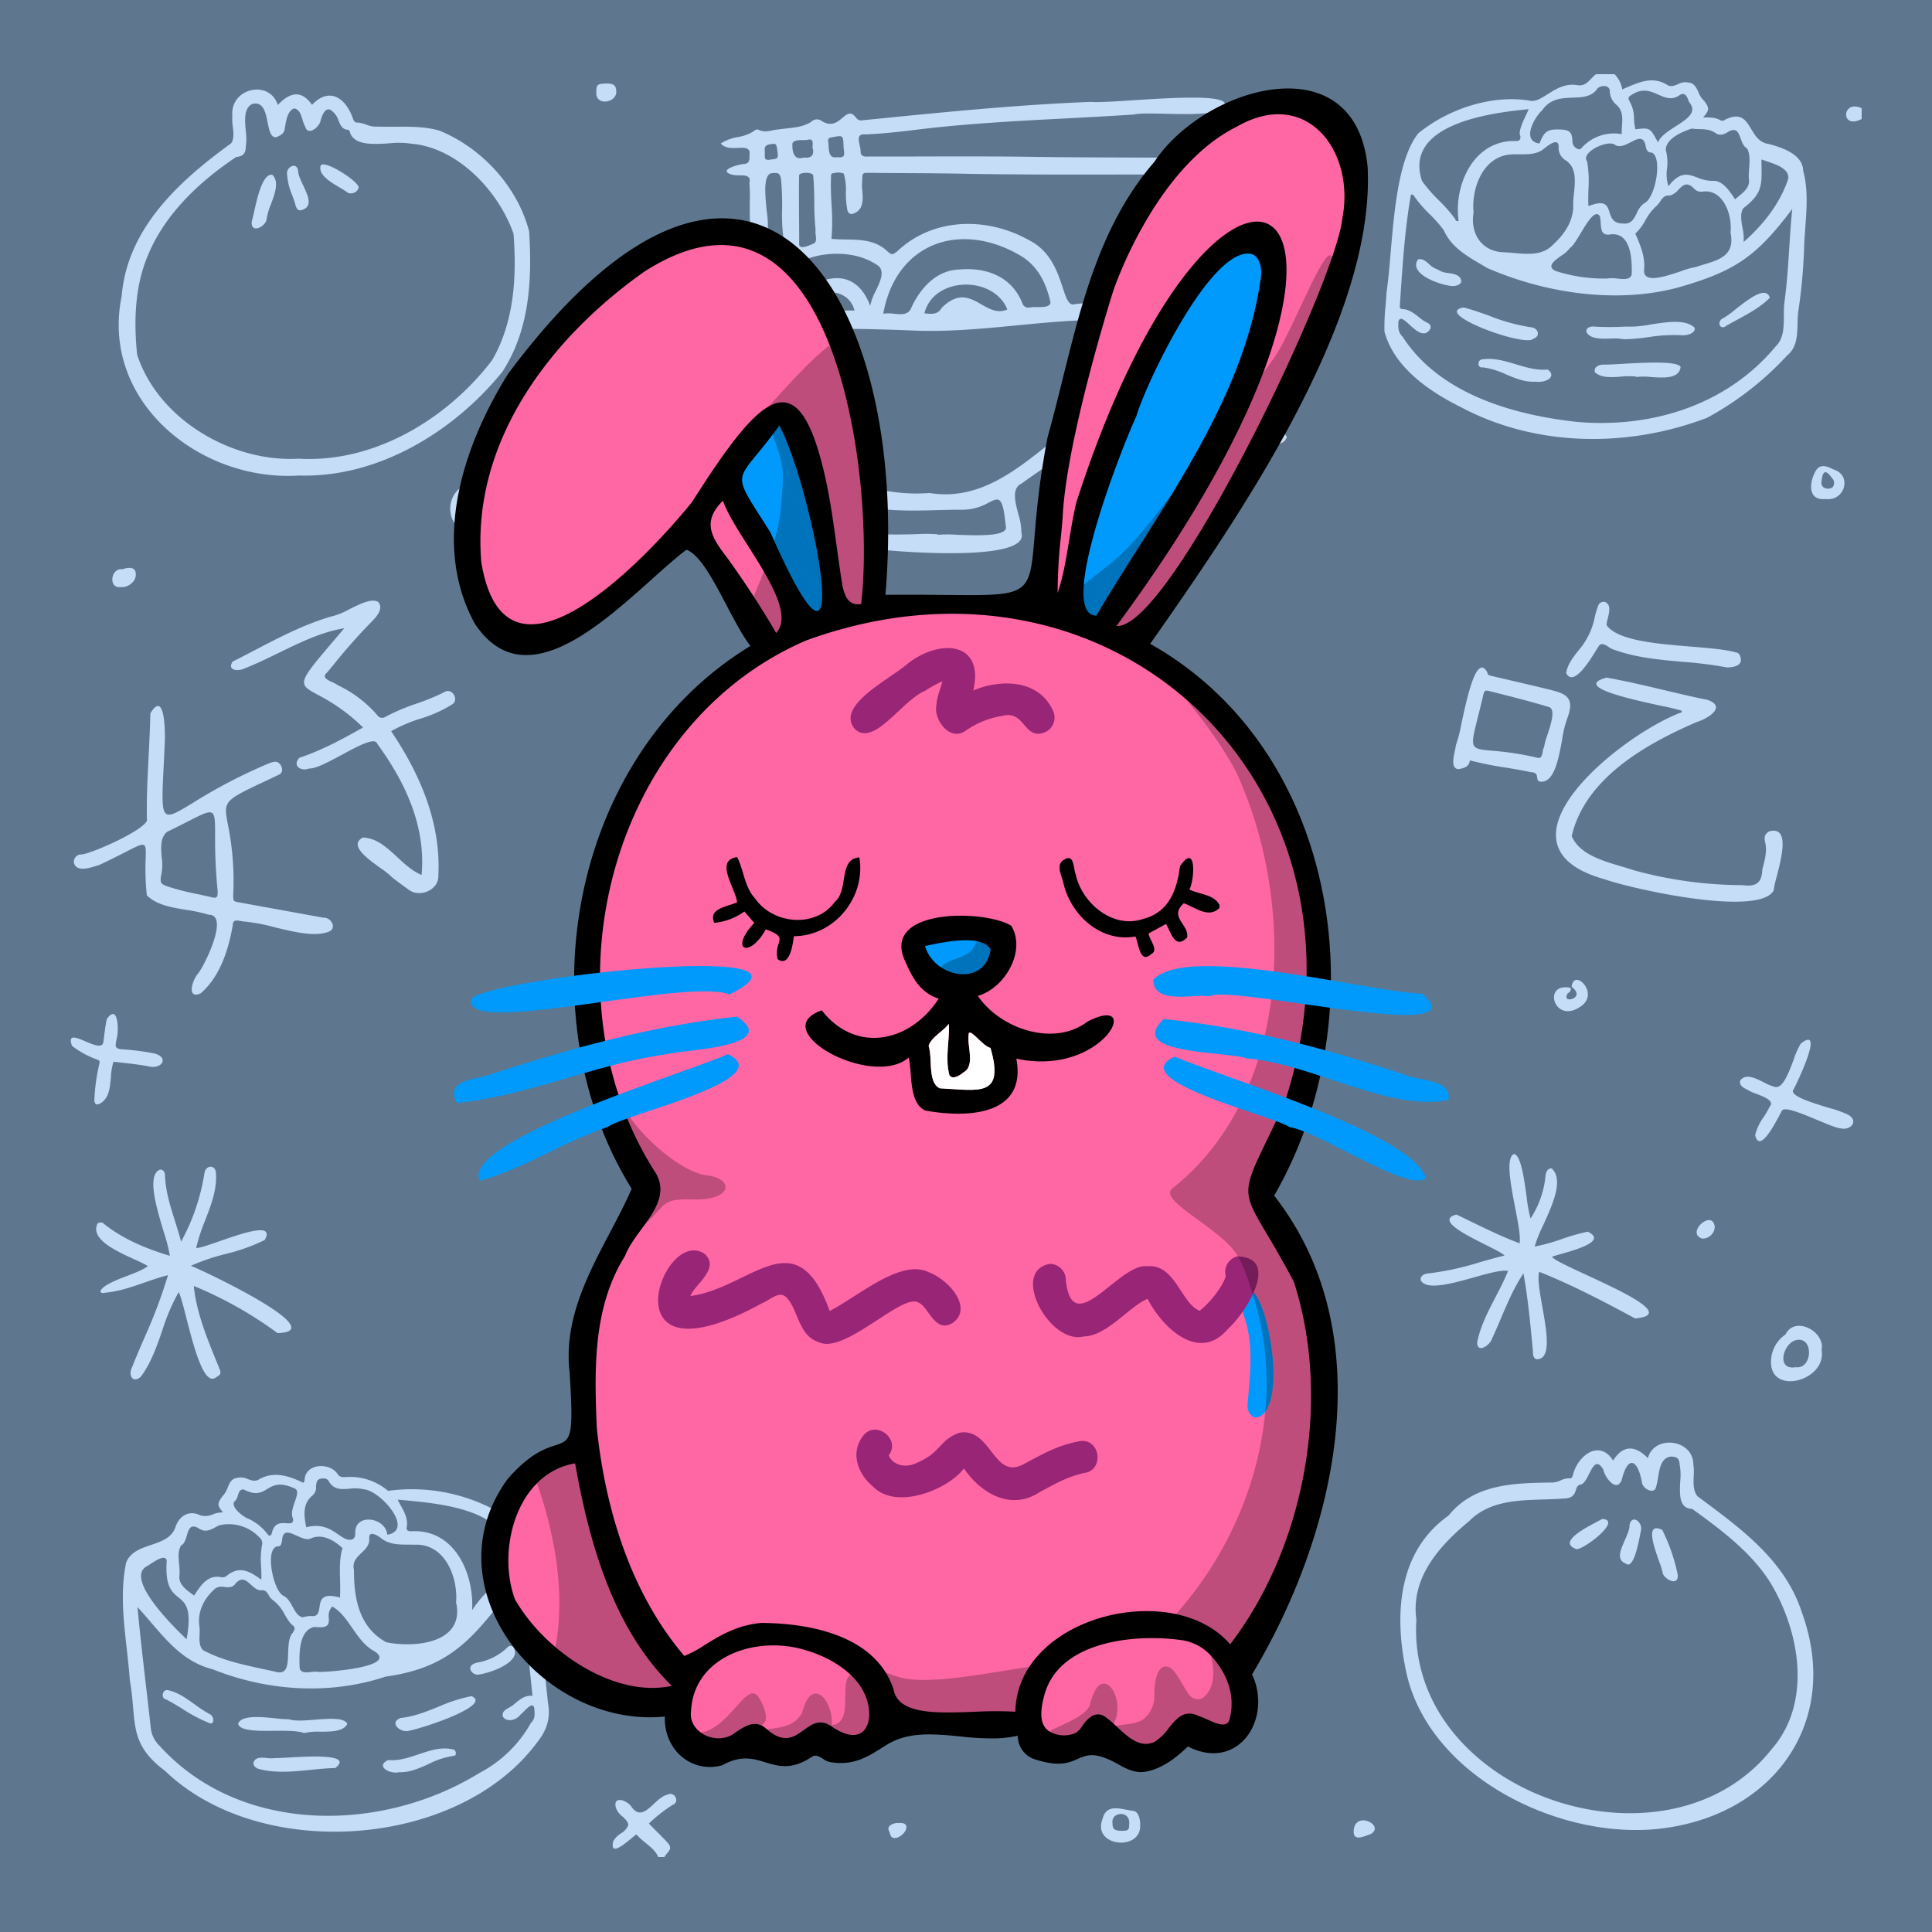 <svg width="600" height="600" viewBox="0 0 600 600" xmlns="http://www.w3.org/2000/svg" xmlns:xlink="http://www.w3.org/1999/xlink">
  <path d="M600,0H0V600H600Z" style="fill: #5E778E"/>
  <path d="M504.388,105.364a17.185,17.185,0,0,0-4.26-.212c-3.085.077-6.392.16-7.48-2.128-.001-1.001.573-1.491,1.953-1.634a79.122,79.122,0,0,0,10.027.032,34.323,34.323,0,0,0,8.049-.661c5.29-.811,10.931-1.677,13.634,1.071.193,1.801-2.45,2.327-3.816,2.296a48.469,48.469,0,0,0-10.476.566A66.058,66.058,0,0,1,504.388,105.364Z" style="fill: #C5DDF7"/>
  <path d="M503.435,116.971a21.96,21.96,0,0,1,4.673-.021v.131a20.371,20.371,0,0,1,4.587.007c4.068.276,8.71.591,9.241-3.089-.829-1.978-11.285-1.39-18.341-.993-2.547.144-4.65.262-5.698.226-1.304-.01-2.983.735-2.62,2.314C497.163,117.419,500.35,117.191,503.435,116.971Z" style="fill: #C5DDF7"/>
  <path d="M454.556,95.486c2.725.707,5.376,1.657,8.029,2.609a58.74,58.74,0,0,0,13.102,3.581c2.165.294,2.688,2.885.562,3.467C474.127,108.124,444.461,97.239,454.556,95.486Z" style="fill: #C5DDF7"/>
  <path d="M467.759,116.292c2.88,1.212,5.762,2.425,9.031,2.243,3.638.454,6.721-1.705,3.865-3.77-3.422.317-6.664-.66-9.891-1.633-3.367-1.015-6.717-2.025-10.236-1.552-1.781-.05-1.913,2.866.024,2.509A24.734,24.734,0,0,1,467.759,116.292Z" style="fill: #C5DDF7"/>
  <path d="M451.086,88.842c-3.769-.246-13.743-3.725-10.744-8.247,1.279-.468,2.37.472,3.494,1.44a6.387,6.387,0,0,0,2.611,1.63,6.979,6.979,0,0,0,3.396,1.133c1.81.292,3.579.578,3.974,2.36C453.87,88.492,451.992,88.867,451.086,88.842Z" style="fill: #C5DDF7"/>
  <path d="M539.079,99.529c3.797-2.05,7.811-4.218,10.559-7.068-1.206-3.82-6.559.383-10.724,3.653l-.001.001a24.231,24.231,0,0,1-4.26,2.977c-1.519,1.346-.208,3.506,1.459,2.065.953-.541,1.951-1.079,2.963-1.626Z" style="fill: #C5DDF7"/>
  <path d="M501.393,23.04a8.422,8.422,0,0,1,2.409,4.721c.442-.185.882-.374,1.322-.563l.001-0c4.232-1.821,8.386-3.609,12.866-.696,1.08.494,2.103.07,3.157-.367a4.58,4.58,0,0,1,3.21-.491c1.785.129,2.449,1.56,3.134,3.035a6.919,6.919,0,0,0,1.764,2.661c1.654,2.259,1.662,2.804-.336,5.144,1.978-.038,3.799-.05,5.427.886a1.256,1.256,0,0,0,1.347-.179c4.96-2.442,6.481.096,8.146,2.873,1.242,2.071,2.564,4.276,5.451,4.648,4.169,1.099,10.608,3.227,10.702,8.315,1.539,5.643,1.102,11.605.663,17.594-.176,2.398-.352,4.8-.402,7.188a171.918,171.918,0,0,1-1.588,17.607,29.161,29.161,0,0,0-.41,4.995c-.098,3.772-.196,7.555-3.288,10.023a95.811,95.811,0,0,1-24.807,19.309c-24.451,9.354-53.127,9.16-76.48-3.312-9.912-4.905-20.753-12.384-23.724-23.457a64.641,64.641,0,0,1,.342-8.066c.116-1.373.231-2.745.302-4.12.519-3.486.885-7.752,1.279-12.341,1.144-13.336,2.523-29.408,8.582-37.043,9.283-7.553,22.503-11.977,34.34-10.206,1.809.597,3.664-.575,5.792-1.92,2.559-1.617,5.515-3.485,9.264-2.831,2.041.349,3.162-.817,4.352-2.055a14.056,14.056,0,0,1,1.426-1.352ZM474.399,33.945c-12.265,1.163-38.512,4.831-32.788,22.246a45.381,45.381,0,0,0,5.245,6.037,48.291,48.291,0,0,1,4.968,5.641,2.107,2.107,0,0,1,.122.236.728.728,0,0,0,1.033.497c-1.558-11.257,4.745-25.163,17.682-24.806,1.149.08,1.659-.445,1.495-1.549-.726-1.26.764-4.399,1.743-6.463C474.541,34.432,474.963,33.541,474.399,33.945Zm82.212,30.928c-11.162,14.855-17.87,19.46-35.785,24.498-19.052,5.013-41.052,1.656-58.942-6.13-.649-.391-1.305-.775-1.963-1.16-4.61-2.699-9.266-5.425-11.523-10.556a39.334,39.334,0,0,0-4.423-5.036,38.89,38.89,0,0,1-4.543-5.201c-.056-.073-.108-.154-.162-.237-.234-.363-.49-.76-1.093-.6-1.828,10.365-2.534,20.901-3.237,31.404l-.105,1.567q-.043.635-.086,1.269l-.006.102c-.031.518-.07,1.158.691,1.186,2.113.078,3.622,1.263,5.132,2.449a13.99,13.99,0,0,0,2.954,1.943,1.324,1.324,0,0,1,.473,2.06c-1.805,2.472-4.245.246-6.252-1.586-1.607-1.467-2.937-2.681-3.443-1.028V99.82c-.093,1.669-.185,3.324,1.228,4.657,11.381,17.747,34.105,24.321,54.021,26.53,23.193,2.085,46.691-5.119,61.887-23.401,2.535-2.406,2.548-6.102,2.56-9.655v-.001a34.685,34.685,0,0,1,.165-4.014c.779-5.61,1.132-11.115,1.487-16.657l.001-.002V77.275C555.909,73.181,556.173,69.066,556.611,64.873Zm-98.98,1.099c-1.075,6.277,2.221,11.876,8.901,12.361,1.173.018,2.404.128,3.653.239,4.243.378,8.702.776,11.845-2.318,3.439-3.142,6.089-6.611,6.563-11.534a27.246,27.246,0,0,1,.217-4.621v-.008c.4-3.955.818-8.095-2.597-10.316a4.463,4.463,0,0,1-2.154-4.208c-.042-2.96-3.137-.518-4.534.584l-.003.002c-.12.095-.228.18-.32.251-1.993,1.543-4.725,1.527-7.334,1.512-.974-.006-1.93-.011-2.825.065C460.524,48.683,456.906,58.471,457.631,65.972Zm79.802,6.266c.636-5.991-2.601-13.636-8.63-12.721a3.009,3.009,0,0,1-2.775-1.018c-2.17-2.228-3.44-.942-4.795.43a5.372,5.372,0,0,1-2.638,1.805c-1.669-.167-2.317.795-3.005,1.817a6.32,6.32,0,0,1-1.213,1.458,16.623,16.623,0,0,0-3.408,4.434,16.171,16.171,0,0,1-3.106,4.109c1.581,3.637,3.185,7.368,2.706,11.459-.08,4.112,6.527,1.886,11.486.216a25.217,25.217,0,0,1,4.57-1.293c.799-.269,1.606-.513,2.4-.754C534.207,80.609,538.852,79.202,537.433,72.237Zm-44.138-8.211c5.268-2.103,5.88-.201,6.557,1.902.546,1.698,1.135,3.527,4.249,3.484,2.487.267,3.328-1.425,4.209-3.2a7.342,7.342,0,0,1,2.204-3.03c3.665-1.475,5.844-14.425,2.477-15.783-1.52-.011-1.742-1.088-1.947-2.239-.672-3.033-2.513-2.079-4.583-1.008-1.68.869-3.51,1.817-4.986.772-2.266-1.574-10.705,2.388-8.583,5.222a35.415,35.415,0,0,1,.418,8.515v.018C493.256,60.421,493.201,62.194,493.295,64.027Zm46.697-3.094.001-.001c1.557-1.28,3.064-2.519,3.2-4.499a20.564,20.564,0,0,1,.021-4.072c.155-2.25.312-4.517-.624-6.234-1.076-.562-1.559-1.873-2.012-3.102-.72-1.952-1.362-3.694-4.178-1.891-1.218.727-2.488,1.011-3.586.212-1.578-1.148-3.326-1.197-5.071-1.247a18.365,18.365,0,0,1-2.317-.163c-2.909.898-8.184,3.129-8.09,6.684a15.06,15.06,0,0,1,.374,5.729,12.585,12.585,0,0,0,.428,5.485c3.671-4.687,6.091-3.781,8.951-2.71a12.656,12.656,0,0,0,4.562,1.057c3.122-.37,5.262,2.825,6.951,5.348l.139.208.109.163C539.221,61.566,539.608,61.248,539.992,60.932ZM478.11,44.567c1.44-3.812,2.498-4.503,6.482-4.346,2.866.113,3.651.792,3.745,3.724a2.456,2.456,0,0,0,1.437,2.217c.806.499,1.233.007,1.623-.443a3.257,3.257,0,0,1,.348-.364,13.447,13.447,0,0,1,11.904-3.691,22.864,22.864,0,0,1,.074-2.544c.16-2.422.317-4.803-1.727-6.576a5.584,5.584,0,0,1-2.057-4.289c-.034-2.097-3.376-1.911-4.167-.293-1.864,2.175-4.541,2.268-7.353,2.366-3.375.117-6.945.241-9.538,3.978C476.432,36.54,472.407,43.836,478.11,44.567Zm21.059,41.927a10.952,10.952,0,0,1,3.162.028c2.043.203,4.017.4,4.415-1.327.098-4.355-.07-12.786-6.249-12.445-3.104.633-3.233-1.268-3.381-3.436a13.293,13.293,0,0,0-.272-2.209c-1.459-2.135-3.818,1.782-5.944,5.312-1.249,2.075-2.418,4.017-3.277,4.518a9.438,9.438,0,0,1-2.719,2.445c-2.249,1.62-4.597,3.311-1.918,4.731A48.28,48.28,0,0,0,499.169,86.493ZM514.91,44.232c.704-1.935,3.143-3.497,5.509-5.013,3.534-2.263,6.906-4.423,4.104-7.568-.533-1.625-1.265-3.391-3.147-1.924-2.34,1.455-4.296.583-6.363-.338-2.393-1.067-4.934-2.199-8.391.14-.954.473-1.043,1.024-.567,1.902a10.58,10.58,0,0,1,1.406,5.486,16.839,16.839,0,0,0,.432,3.229C512.435,39.629,512.435,39.629,514.91,44.232Zm26.591,30.913c6.061-5.283,11.414-12.063,13.882-19.724.239-3.027-3.713-4.342-6.744-5.351l-.005-.002-.004-.001c-.578-.192-1.122-.374-1.597-.554.004.695.014,1.347.023,1.964v.031c.09,6.195.127,8.723-5.681,13.178-1.004,1.631-.623,3.826-.236,6.051A15.813,15.813,0,0,1,541.501,75.144Z" style="fill: #C5DDF7;fill-rule: evenodd"/>
  <path d="M204.401,576.72c-.647-1.731-2.26-3.049-3.893-4.383a21.513,21.513,0,0,1-2.867-2.642,18.754,18.754,0,0,0-1.553,1.214c-2.551,2.11-6.733,5.568-5.63.877a6.948,6.948,0,0,1,2.35-2.393,5.37,5.37,0,0,0,2.313-2.575c-.046-1.064-.935-1.884-1.855-2.732a5.64,5.64,0,0,1-2.024-2.78c-.918-3.887,3.726-2.112,4.919-.109,2.356,3.235,4.53,1.214,6.856-.948,1.379-1.282,2.812-2.614,4.368-2.929,2.042-1.109,3.859,2.265,1.571,3.165a45.052,45.052,0,0,0-7.433,5.84c.803.833,1.594,1.625,2.374,2.407,1.14,1.143,2.258,2.263,3.362,3.458,1.435,1.548.814,2.291-.039,3.314a9.093,9.093,0,0,0-.9,1.216Z" style="fill: #C5DDF7"/>
  <path d="M578.16,36.954c-6.663,3.496-6.231-6.209,0-3.359Z" style="fill: #C5DDF7"/>
  <path d="M258.221,74.171c1.458.148,2.96.174,4.468.201,4.597.081,9.253.163,12.897,3.678,1.413,1.177,1.458,1.151,2.986.064,11.098-10.572,27.867-10.888,40.939-3.554,6.777,3.347,8.969,10.024,10.517,14.741,1.141,3.477,1.933,5.888,3.953,5.117q.504-.039,1.01-.081a40.152,40.152,0,0,1,9.737-.004c6.828,2.306.239,18.065-4.162,28.591a77.144,77.144,0,0,0-3.062,7.966c-3.19,7.346-9.785,11.943-16.195,16.412-1.35.941-2.692,1.877-3.993,2.831-3.169,1.45-2.11,5.511-1.081,9.46a19.758,19.758,0,0,1,.972,5.869c3.151,10.193-47.989,5.406-54.361,3.875-4.32-.982-2.614-5.611-1.261-9.279a25.367,25.367,0,0,0,.923-2.802c.564-1.706-2.212-2.756-6.294-4.3-7.045-2.665-17.981-6.801-22.352-18.321-.983-2.293-2.139-4.604-3.307-6.938-4.347-8.686-8.855-17.694-5.186-27.327.751-2.816,2.493-2.963,5.073-2.422l.009.002c1.011.208,1.514.311,1.805.11.288-.199.369-.696.53-1.684l.022-.134c.936-6.621,4.045-13.155,9.959-16.729.71-.459,1.292-.875,1.085-1.881a60.531,60.531,0,0,1-.961-12.973,84.497,84.497,0,0,0-.357-9.231c-.446-1.597-.729-1.807-2.575-1.666-3.047-.018-2.372,6.616-1.818,12.064a27.914,27.914,0,0,1,.272,6.255,3.771,3.771,0,0,1-3.282,3.558c-2.395-.467-2.327-7.729-2.275-13.246a42.467,42.467,0,0,0-.13-5.412c.6-2.502-1.178-2.516-3.079-2.53a8.697,8.697,0,0,1-2.366-.224c-4.543-1.32,1.84-3.142,3.547-3.267,1.949-.125,1.95-1.208,1.952-2.6,0-.362.001-.745.036-1.137-.313-1.448-1.85-1.376-3.646-1.292-1.858.087-3.992.187-5.331-1.37a14.268,14.268,0,0,1,5.321-1.996,13.088,13.088,0,0,0,5.065-1.912,1.257,1.257,0,0,1,1.325-.368c1.48.785,2.937.491,4.388.198a13.491,13.491,0,0,1,1.947-.296c.816-.131,1.66-.222,2.512-.315,2.666-.29,5.408-.589,7.618-2.108a2.423,2.423,0,0,1,3.247-.124c3.01,1.787,4.841.241,6.373-1.052,1.478-1.248,2.678-2.26,4.388.183a1.93,1.93,0,0,0,1.904.573q2.096-.208,4.189-.417l.037-.004c22.187-2.21,44.381-4.42,66.669-5.284,1.868.218,6.881-.104,12.809-.485,12.525-.805,29.134-1.873,28.796,1.34-.336,3.258-10.316,3.028-18.519,2.839-4.248-.098-8.019-.185-9.727.229-7.081.475-14.17.845-21.26,1.215-14.922.779-29.846,1.559-44.691,3.313-5.78.718-11.571,1.405-17.4,1.654-2.646-.294-2.246,1.555-1.844,3.414a8.883,8.883,0,0,1,.29,2.062c.086,1.481,1.367,1.436,2.547,1.394a8.484,8.484,0,0,1,.951 0q7.739.008,15.48-.019c11.713-.027,23.426-.055,35.136.12,9.271.138,18.542.168,27.813.197,8.478.027,16.956.053,25.433.163a12.848,12.848,0,0,0,2.338.136c2.067.003,4.282.005,4.976,1.974.276,2.279-2.735,3.133-4.529,3.024-9.526-.044-19.054-.029-28.581-.013-15.823.026-31.647.051-47.464-.197-6.502-.156-13.003-.194-19.505-.231-3.97-.023-7.94-.046-11.91-.096-2.134.024-2.155.025-2.174,2.09a15.45,15.45,0,0,0,.01,3.485c.192,2.561.389,5.186-1.814,6.633-1.748,1.07-2.741.638-2.945-1.37a25.139,25.139,0,0,1-.342-4.794v-.001a18.158,18.158,0,0,0-.644-5.795,4.57,4.57,0,0,0-2.851-.194c-.15.02-.298.04-.444.058-.707.086-.692.669-.678,1.174v.001l.003.151c-.13,2.793.013,5.601.157,8.406A67.214,67.214,0,0,1,258.221,74.171ZM288.659,153.109c15.104,2.429,26.445-6.673,37.499-15.544l.109-.088c5.994-4.845,8.402-12.274,10.769-19.577v-.002c.956-2.947,1.905-5.874,3.08-8.602a18.39,18.39,0,0,1,.801-2.747c1.146-3.392,2.693-7.97-1.048-7.202-8.038.157-16.03.926-24.019,1.696-10.519,1.013-21.031,2.025-31.634,1.637-17.915-.775-35.7-.806-53.574.006-4.326.594-1.538,9.981-.273,12.674.838,1.682,1.655,3.414,2.479,5.161l.002.003v.001c5.151,10.918,10.575,22.413,23.124,25.906C266.224,150.992,277.452,154.003,288.659,153.109ZM274.304,97.424a11.962,11.962,0,0,1,3.339.022c2.092.204,4.104.4,5.151-1.388,2.762-6.332,7.917-12.24,15.319-12.371,8.488-.715,16.354,2.385,19.497,10.771a1.961,1.961,0,0,0,1.925,1.081,10.282,10.282,0,0,1,2.373-.155c2.033.001,4.359.002,4.32-1.562-1.417-6.205-4.072-11.581-9.939-14.796C297.83,68.611,278.234,75.575,274.304,97.424Zm16.894,68.494v.175a39.622,39.622,0,0,1,6.063-.009c6.763.243,16.176.582,15.075-2.795-.915-9.41-2.052-8.837-5.314-7.19a16.401,16.401,0,0,1-8.484,2.201c-2.497.001-4.997.066-7.497.13-7.558.197-15.119.393-22.608-1.197-1.526-.157-1.819,1.506-2.092,3.048a7.275,7.275,0,0,1-.49,1.884c-1.239,4.266,10.726,3.941,18.83,3.721A50.181,50.181,0,0,1,291.198,165.918ZM270.235,94.962a19.092,19.092,0,0,1,1.764-4.674c1.349-2.841,2.677-5.638,1.011-7.544-11.391-8.611-35.327-2.639-35.555,13.666.217,2.128,2.632,1.59,4.924,1.079a9.072,9.072,0,0,1,3.257-.377c1.39-.195,1.892-1.556,2.492-3.185.761-2.065,1.681-4.56,4.771-5.651C260.713,84.324,267.115,86.556,270.235,94.962Zm16.841,2.344.172.018c2.087.222,4.008.426,5.189-1.71,5.198-5.167,8.834-3.09,12.372-1.069,2.545,1.454,5.04,2.879,8.029,1.559C308.575,85.495,289.985,85.756,287.076,97.306ZM253.287,71.387a83.633,83.633,0,0,1-.403-8.697c-.031-2.681-.062-5.36-.331-8.024.148-1.334-4.294-1.249-4.381-.208-.076,4.252-.045,8.507-.013,12.762v.002c.021,2.912.042,5.824.029,8.736.159,1.612,3.016.327,4.314-.258.167-.075.309-.139.415-.183.662-.552.541-1.525.421-2.496A5.62,5.62,0,0,1,253.287,71.387ZM265.36,96.438c-1.844-7.816-13.74-7.28-13.99,0Zm-12.9-50.228h-.098a4.944,4.944,0,0,1,.005-.933c.06-.96.127-2.039-1.018-1.967a7.268,7.268,0,0,1-2.044.191c-1.338.009-2.721.017-3.22,1.028-.097,2.498.414,5.42,3.564,4.395C251.695,49.196,252.889,48.367,252.46,46.21Zm7.487,2.603c2.416.283,2.316-.591,2.136-2.169-.044-.381-.092-.803-.111-1.26-.125-3.403-.137-3.401-3.47-2.766l-.004.001c-.129.025-.263.05-.403.076-.673.127-.964.427-.929,1.1a12.502,12.502,0,0,1,.162,1.573C257.444,47.236,257.568,49.218,259.947,48.813Zm-22.436-1.775c.009.305.006.586.003.843-.014,1.393-.021,2.045,1.966,1.646,2.259-.248,2.259-.248,1.913-2.905-.275-2.118-.454-2.149-2.483-1.77-1.496.28-1.448,1.213-1.408,1.989C237.505,46.908,237.509,46.974,237.511,47.038Z" style="fill: #C5DDF7;fill-rule: evenodd"/>
  <path d="M94.443,538.221c-1.94-.756-5.591-.727-9.284-.698-5.289.041-10.661.083-11.205-2.18.954-2.783,7.14-2.157,11.758-1.69a35.772,35.772,0,0,0,3.994.278c1.746.636,4.918.387,8.138.135,4.467-.35,9.029-.707,10.016,1.275-1.123,2.419-4.913,2.439-8.412,2.457A18.732,18.732,0,0,0,94.443,538.221Z" style="fill: #C5DDF7"/>
  <path d="M124.392,533.536c-3.396,1.315-.614,4.155,1.862,4.081,2.639-.09,27.196-7.933,20.161-10.86a48.072,48.072,0,0,0-10.17,3.258C132.414,531.561,128.553,533.118,124.392,533.536Z" style="fill: #C5DDF7"/>
  <path d="M89.293,545.834c7.13-.414,20.443-1.188,14.835,3.25-2.497.042-5.08.301-7.685.562-5.585.559-11.274,1.129-16.44-.397-.784-.474-1.518-.947-1.221-2.047.667-1.563,2.44-1.397,4.153-1.235a8.466,8.466,0,0,0,2.415.013c.515.053,1.991-.032,3.926-.145h.012l.002-.001Z" style="fill: #C5DDF7"/>
  <path d="M120.585,546.587c-4.159,1.88.449,4.498,3.429,3.782,3.162.136,6.137-1.202,9.121-2.544a24.7,24.7,0,0,1,7.842-2.538c.777-.03.794-1.368.048-1.902-3.774-1.011-7.361.199-10.982,1.421C126.96,545.846,123.853,546.894,120.585,546.587Z" style="fill: #C5DDF7"/>
  <path d="M148.372,520.079c-1.863.066-4.001-2.779-.288-3.714a17.889,17.889,0,0,0,9.484-4.732,1.314,1.314,0,0,1,1.727-.285C162.627,515.916,152.304,519.675,148.372,520.079Z" style="fill: #C5DDF7"/>
  <path d="M60.468,529.308c-2.623-1.881-5.253-3.767-8.31-4.416-1.689-.36-2.346,2.536-.589,2.875,1.754.895,3.434,1.926,5.114,2.958a48.645,48.645,0,0,0,8.029,4.265c2.008,1.092,1.92-2.021.45-2.627A40.835,40.835,0,0,1,60.468,529.308Z" style="fill: #C5DDF7"/>
  <path d="M69.084,464.658c-1.659,2.345-1.669,2.834.188,5.034a8.425,8.425,0,0,0-3.15.587,5.77,5.77,0,0,1-3.901.333c-3.462-1.725-6.513.059-7.724,3.607-1.099,3.375-4.326,4.471-7.586,5.579-3.211,1.091-6.455,2.193-7.732,5.494-1.841,8.791-.833,17.744.171,26.665.371,3.294.741,6.585.968,9.861.562,3.152.802,5.932,1.02,8.462.666,7.722,1.131,13.125,9.951,19.708,29.5,28.395,90.993,24.147,115.482-8.814,2.919-3.629,4.292-7.461,3.43-12.146l-.194-1.808c-1.436-13.41-2.878-26.873-5.963-40.02a12.879,12.879,0,0,0-1.039-4.83,24.82,24.82,0,0,1-.783-2.469c-.368-5.282-4.909-9.087-9.311-11.346a54.732,54.732,0,0,0-32.4-5.561,18.211,18.211,0,0,0-12.859-4.294l-.239.012c-.942.049-1.892.098-2.552-.907-2.191-3.424-8.958-3.505-10.127.802a3.311,3.311,0,0,0-.124.73,1.711,1.711,0,0,1-.405,1.169c-4.492-2.184-9.264-3.773-13.968-.954-1.128.574-2.203.187-3.311-.213a4.832,4.832,0,0,0-3.28-.37c-1.775.205-2.365,1.616-2.974,3.072A6.723,6.723,0,0,1,69.084,464.658Zm36.687,31.654c-.151.027-.181-.064-.214-.19-5.662-1.556-6.013.817-6.333,2.985-.2,1.354-.388,2.627-1.852,2.812a7.988,7.988,0,0,0-3.31.362c-1.52-.243-2.333-1.73-3.177-3.272-.74-1.352-1.503-2.747-2.787-3.383-3.271-1.433-5.963-14.849-1.925-15.377,1.065.018,1.202-.719,1.333-1.42.028-.15.055-.298.091-.436.233-3.437,2.261-2.513,4.511-1.488,1.614.735,3.341,1.522,4.6.787,3.584-1.448,7.077.75,9.664,3.072-.942,3.046-.855,6.42-.768,9.792.048,1.869.097,3.737-.03,5.55ZM45.422,524.286c-.97-8.39-1.937-16.752-2.739-25.212,1.475,1.588,2.878,3.224,4.268,4.847,5.386,6.284,10.586,12.351,19.087,14.483,16.942,6.781,36.257,8.086,53.702,2.289,19.844-2.731,26.995-11.879,37.609-25.457.985-1.26,2-2.558,3.058-3.893,1.443,2.129,1.787,4.604,4.967,35.322-2.194-.268-3.725.972-5.255,2.211-.133.108-.267.217-.401.324a6.481,6.481,0,0,1-1.55,1.069c-1.199.674-2.407,1.353-1.995,2.869,1.337,1.92,4.246,1.013,5.497-.676a8.846,8.846,0,0,0,1-.934c1.241-1.261,2.939-2.988,3.272-.915.003.043.005.086.008.129l.009.166.011.162c.09,1.43.18,2.872-1.097,4.01a38.849,38.849,0,0,1-15.908,15.487c-30.356,18.779-74.442,19.302-99.493-8.487a8.957,8.957,0,0,1-2.66-5.608q-.677-6.115-1.389-12.184ZM141.624,497.937h.089c2.483,12.484-13.057,13.873-21.783,12.07-8.456-4.636-10.048-13.714-10.005-22.495-.584-2.45.857-3.829,2.304-5.213,1.297-1.241,2.599-2.487,2.451-4.512-.209-2.595,2.418-1.024,3.548-.182,2.492,2.067,5.561,2.081,8.585,2.095.619.002,1.237.005,1.847.025C138.207,479.217,142.365,489.922,141.624,497.937ZM61.981,507.559a14.673,14.673,0,0,0-.035-2.376c-.739-4.696,1.489-8.975,5.036-11.959a3.862,3.862,0,0,1,2.732-.373c1.254.126,2.511.252,3.434-1.075,1.972-2.193,3.327-.956,4.773.363.968.883,1.976,1.804,3.238,1.757,1.278-.207,1.781.639,2.306,1.52a3.903,3.903,0,0,0,1.216,1.454,12.973,12.973,0,0,1,3.759,4.576,22.938,22.938,0,0,0,1.813,2.76c1.487,1.22,1.519,1.26.763,2.76-1.36,1.379-1.448,4.02-1.532,6.512-.115,3.427-.221,6.573-3.61,5.768-1.346-.306-2.702-.597-4.061-.888H81.811l-.001-.001h-.003l-.002-.001c-6.427-1.377-12.924-2.769-18.73-5.873C61.844,511.285,61.914,509.381,61.981,507.559Zm89.78-13.696a36.666,36.666,0,0,0-5.14,6.184c.626-11.508-5.506-25.31-18.951-24.493-.828-.016-1.51-.206-1.375-1.179.481-2.626-.644-4.661-1.776-6.71-.354-.64-.708-1.281-1.014-1.941.571.054,1.168.11,1.787.167,12.571,1.161,34.189,3.157,32.847,19.129C156.93,488.489,154.353,491.168,151.761,493.863Zm-70.667-7.286c.061,1.334.122,2.671.063,4.013-3.435-2.496-6.668-4.478-10.619-1.312a2.146,2.146,0,0,1-1.757.55c-4.167-.868-6.289,2.339-8.216,5.252-.095.143-.189.286-.284.427-.183-.134-.371-.27-.561-.408-1.894-1.368-4.059-2.933-4.024-5.353a16.987,16.987,0,0,0-.071-3.871c-.199-2.17-.399-4.358.643-5.949.989-.467,1.376-1.78,1.748-3.043.548-1.863,1.064-3.618,3.432-2.399,2.186,1.607,3.83.711,5.743-.331h.001c.267-.146.54-.294.82-.439a13.017,13.017,0,0,1,12.495,3.687,2.408,2.408,0,0,1,.924,2.123A25.395,25.395,0,0,0,81.094,486.577Zm23.992-10.018c-2.286-1.575-5.142-3.543-9.976-2.239-.717-3.665-1.215-7.328,1.975-9.931a3.08,3.08,0,0,0,1.06-2.659c.068-1.054.132-2.056,1.22-2.463,1.013-.191,2.111-.346,2.775.787,1.534,2.687,3.98,2.485,6.503,2.275a11.155,11.155,0,0,1,4.283.187c5.13.287,15.961,12.635,7.351,14.111-.44-5.298-9.792-6.839-9.953-.877.001.05.001.1.002.149.012.831.024,1.631-.871,2.16C107.962,478.541,106.659,477.643,105.086,476.559Zm11.314,36.32c7.216,4.833-14.619,6.439-17.43,6.354a7.037,7.037,0,0,0-2.257.016c-1.638.169-3.351.346-3.653-1.239-.147-4.069-.392-11.704,4.574-12.753,4.583.527,4.54-.929,4.486-2.774a4.246,4.246,0,0,1,1.056-3.567c2.607,1.452,4.397,4.042,6.218,6.678C111.345,508.418,113.332,511.294,116.4,512.879ZM73.859,464.451c.322-1.004.625-1.95,1.77-1.905,3.87,1.996,5.55.977,7.329-.102,1.857-1.127,3.823-2.319,8.501-.216,1.358.569.778,2.225.113,4.125-.628,1.792-1.331,3.801-.554,5.318.148,1.538-.84,1.471-2.108,1.386-1.664-.113-3.809-.257-4.504,3.145-.355.878-.772.96-1.325.237a15.667,15.667,0,0,0-6.578-5.055c-1.559-.861-4.599-3.242-3.818-4.935A3.397,3.397,0,0,0,73.859,464.451ZM55.396,496.063c2.207,1.798,4.272,3.481,2.551,13.001-3.759-3.514-18.885-18.355-12.655-22.474a14.463,14.463,0,0,0,1.321-.809c1.902-1.242,4.768-3.114,5.164-1.122C51.223,492.662,53.369,494.411,55.396,496.063Z" style="fill: #C5DDF7;fill-rule: evenodd"/>
  <path d="M521.025,488.988c.36,3.683-3.772,1.761-4.61-.28a23.601,23.601,0,0,0-1.161-3.805c-1.745-4.967-4.298-12.232.969-9.788A57.085,57.085,0,0,1,521.025,488.988Z" style="fill: #C5DDF7"/>
  <path d="M509.404,476.379c.087-.453.157-.814.209-1.041.646-2.553-2.778-5.26-3.544-1.803.079,1.333-.688,3.052-1.463,4.788-1.347,3.02-2.718,6.092.298,7.273C507.259,487.496,508.783,479.599,509.404,476.379Z" style="fill: #C5DDF7"/>
  <path d="M496.089,472.535l.002-.001c.645-.337,1.175-.613,1.509-.809,6.426.345-5.814,9.533-7.955,9.38-6.077-2.031,2.428-6.473,6.443-8.57Z" style="fill: #C5DDF7"/>
  <path d="M500.977,453.618c2.893-4.788,6.783-4.956,10.778-.763,1.983-7.402,13.938-5.884,14.112,1.737a17.26,17.26,0,0,1,.124,3.81c-.09,2.3-.18,4.62,1.201,6.296l1.27.942c12.804,9.499,26.012,19.296,31.119,35.104,12.172,33.44-8.131,62.232-42.453,66.966-31.846,4.518-74.208-15.969-80.641-49.554-3.485-17.196-2.187-36.511,13.379-47.476,7.949-9.896,20.342-10.091,32.011-10.276l.488-.007a7.761,7.761,0,0,0,2.32-.657,6.066,6.066,0,0,1,2.936-.635c.491.052.665-.448.816-.883l.001-.003.009-.025c.012-.034.024-.068.036-.1C489.904,452.121,496.713,446.782,500.977,453.618ZM439.87,502.972c-3.336,53.873,77.748,81.649,110.46,40.097,12.504-14.413,8.626-36.556-.626-51.714-5.912-9.369-15.431-16.435-24.174-22.753-4.147-.118-3.925-4.502-3.718-8.598a17.825,17.825,0,0,0-.183-5.15c-.097-1.919-.829-2.496-2.738-2.498-2.97.366-3.5,3.63-3.972,6.535a19.493,19.493,0,0,1-.598,2.844c-.452,2.569-4.269.644-4.412-1.424-1.276-7.055-4.346-8.625-6.305-.586-1.691,3.934-5.27-1.036-5.687-3.372-2.025-3.321-3.171-1.058-4.387,1.348-.83,1.64-1.693,3.345-2.891,3.391-.771.261-.995.934-1.241,1.671-.402,1.205-.861,2.583-3.852,2.623-2.028.16-4.12.224-6.231.288h-.001c-8.295.252-16.881.514-23.021,6.694C447.006,480.052,438.062,489.999,439.87,502.972Z" style="fill: #C5DDF7;fill-rule: evenodd"/>
  <path d="M78.923,65.75c-.284,1.272-.525,2.351-.74,3.025-.37,3.77,3.809,1.9,4.553-.355A19.926,19.926,0,0,1,84.138,63.462c1.264-3.426,2.611-7.075.434-9.187C81.576,53.879,79.961,61.107,78.923,65.75Z" style="fill: #C5DDF7"/>
  <path d="M89.18,54.254c-.509-2.217,2.844-4.221,3.384-1.339-.008,1.276.784,2.955,1.593,4.671,1.363,2.89,2.775,5.885.497,7.231-1.775.949-2.369.523-2.86-1.031-.296-1.137-.699-2.227-1.099-3.313A18.825,18.825,0,0,1,89.18,54.254Z" style="fill: #C5DDF7"/>
  <path d="M110.876,59.202a2.525,2.525,0,0,0,.502-.881c.374-1.796-10.823-8.997-11.8-6.867-.784,2.808,2.941,5.019,5.938,6.797a26.236,26.236,0,0,1,2.567,1.646,2.528,2.528,0,0,0,2.793-.696Z" style="fill: #C5DDF7"/>
  <path d="M96.904,32.559c-3.078-4.331-6.423-4.36-10.627.037C83.637,24.48,71.305,27.385,72.166,36.11a14.276,14.276,0,0,0,.136,3.221c.216,1.884.435,3.786-.529,5.179C55.683,56.173,39.517,70.873,37.787,91.978,31.079,124.606,62.057,149.694,92.915,147.678c24.51.745,48.001-13.61,63.083-32.198,8.494-12.946,9.288-28.706,8.322-43.656-3.626-13.872-14.634-25.837-27.823-31.244-4.438-1.285-9.048-1.253-13.648-1.221-1.808.013-3.614.025-5.408-.042a8.175,8.175,0,0,1-3.733-.624,11.321,11.321,0,0,0-2.499-.63c-.927.128-1.303-.423-1.563-1.14C107.422,30.385,102.269,26.86,96.904,32.559ZM152.832,111.866c-13.893,18.207-36.546,31.969-60.083,30.581-20.54,1.207-43.526-12.035-50.164-32.291-1.028-10.108-.766-20.83,3.15-30.375,5.263-13.164,16.224-23.451,27.677-31.057,2.127-.138,2.913-1.153,2.93-3.275a17.906,17.906,0,0,0-.022-4.853c-.298-3.431-.613-7.062,2.062-8.33,3.409-.815,4.107,2.655,4.739,5.794.506,2.514.97,4.815,2.748,4.533.112-.055.226-.108.339-.162l.001-0c1.059-.499,2.126-1.002,2.231-2.611.042-.218.084-.454.128-.703l0-.001c.356-2.005.855-4.816,2.802-5.446,1.608.304,2.096,1.911,2.572,3.48a9.229,9.229,0,0,0,.854,2.173c.802,3.058,4.335.128,4.732-1.713.462-1.881,1.776-5.188,3.946-2.808a5.926,5.926,0,0,1,1.65,2.618c.575,1.391,1.131,2.736,2.764,2.871.626-.051.779.602.897,1.108.01.04.019.08.029.119,1.633,3.628,7.046,3.3,12.045,2.998a26.275,26.275,0,0,1,6.934.122c14.389,1.216,27.121,14.801,31.688,27.96C160.501,85.93,159.704,99.992,152.832,111.866Z" style="fill: #C5DDF7;fill-rule: evenodd"/>
  <path d="M50.83,237.872c-.487,9.756-.703,14.082.925,14.951,1.298.692,3.767-.812,8.203-3.515A164.888,164.888,0,0,1,83.286,237.16a7.149,7.149,0,0,1,2.062-.575c1.885-.198,3.169,2.968,1.473,3.903-1.516.723-2.902,1.376-4.167,1.973-8.219,3.877-11.352,5.355-12.21,7.675-.529,1.429-.194,3.177.347,6.002a88.316,88.316,0,0,1,1.626,22.057c.057,1.727.074,1.73,1.859,2.053l.05.009q13.06,2.369,26.118,4.749c2.259-.201,4.224,3.048,1.861,4.253-4.256,1.801-10.738.231-16.895-1.26a57.304,57.304,0,0,0-9.929-1.845c-.214-.028-.446-.072-.683-.118-1.161-.223-2.454-.472-2.488,1.128-1.305,7.684-3.944,16.148-10.015,21.341-4.492,2.005-2.511-4.371-.78-6.147,2.09-2.674,9.82-18.364,3.26-18.282a44.639,44.639,0,0,0-6.891-1.497c-4.61-.758-9.325-1.534-12.291-4.547a78.736,78.736,0,0,1-.353-11.437c.073-2.398.112-3.706-.472-4.109-.702-.485-2.304.336-5.83,2.143-1.996,1.023-4.609,2.361-8.024,3.958-.198.061-.417.132-.652.208-2.437.788-6.587,2.13-7.304-.87a2.278,2.278,0,0,1,1.916-2.549c2.559.327,21.795-8.31,20.753-11.034-.138-6.522.196-13.035.53-19.545.227-4.417.453-8.833.532-13.25,4.635-7.735,4.64,6.313,4.48,9.249C51.052,233.42,50.934,235.772,50.83,237.872Zm16.76,38.621h-.01a159.84,159.84,0,0,1-.779-17.139c-.002-4.15-.003-6.286-.968-6.894-1.023-.645-3.131.431-7.477,2.649-1.758.897-3.883,1.982-6.45,3.215-2.174,1.792-1.931,4.849-1.687,7.933a15.664,15.664,0,0,1-.232,5.866c-.274,2.124-.015,2.382,2.013,3.162a81.407,81.407,0,0,0,9.435,2.409c1.343.287,2.687.573,4.021.888,2.133.592,2.132-.134,2.132-1.855v-.095Z" style="fill: #C5DDF7;fill-rule: evenodd"/>
  <path d="M117.178,231.014c8.653,11.866,15.137,25.555,13.747,40.713-2.846-1.176-5.221-3.377-7.567-5.55-3.227-2.989-6.398-5.927-10.663-6.075-4.426,2.352,1.238,6.433,5.467,9.48a23.622,23.622,0,0,1,3.519,2.815q2.735,2.151,5.585,4.136c3.344,2.213,8.977-.221,8.861-4.486.896-16.418-5.663-31.646-14.649-44.963a45.058,45.058,0,0,1,9.046-3.887,40.56,40.56,0,0,0,9.806-4.39c2.447-1.373.035-5.558-2.489-3.778a70.258,70.258,0,0,1-8.499,3.491,62.969,62.969,0,0,0-9.591,4.071,1.844,1.844,0,0,1-2.124-.003,1.847,1.847,0,0,1-.511-.549,37.006,37.006,0,0,0-12.137-9.208,8.214,8.214,0,0,0-1.677-.916c-1.668-.767-3.485-1.602-1.69-3.096q.948-1.141,1.893-2.285l.015-.018a179.589,179.589,0,0,1,11.99-13.54c1.465-1.49,3.639-3.902,1.995-5.999-1.958-1.273-5.549.507-8.974,2.205a22.543,22.543,0,0,1-5.854,2.33c-8.325,2.459-15.983,6.457-23.628,10.449-2.257,1.179-4.512,2.356-6.784,3.494-1.906,2.824,1.808,3.093,3.651,2.142,3.558-1.388,7.101-3.116,10.659-4.85h.001l.001-.001c6.672-3.252,13.394-6.529,20.35-7.638q-1.596,1.883-2.97,3.494l-.003.003c-7.411,8.705-10.113,11.878-9.434,13.938.389,1.182,1.892,1.997,4.256,3.279a57.834,57.834,0,0,1,13.976,10.1c-6.469,3.656-12.739,7.062-19.737,9.398-2.369,2.371.4,4.376,2.93,3.354,2.077.12,6.213-2.11,10.293-4.308C111.424,231.571,116.518,228.825,117.178,231.014Z" style="fill: #C5DDF7"/>
  <path d="M56.239,385.601a64.917,64.917,0,0,0,7.277-21.425c.489-2.475,3.468-2.463,3.55.152.349,5.094-1.484,9.835-3.309,14.557a56.425,56.425,0,0,0-2.831,8.678c.926.11,3.832-.9,7.236-2.085,7.436-2.586,17.253-6.001,14.042-.378a57.344,57.344,0,0,1-12.029,4.301,65.717,65.717,0,0,0-10.886,3.7c3.375,1.292,44.29,20.499,26.881,20.9a121.41,121.41,0,0,0-25.988-14.633c.785,8.138,4.154,16.362,7.315,24.077l.471,1.15c.809,2.016.74,2.191-1.031,3.254-3.663,2.513-6.817-9.796-9.078-18.619-.961-3.751-1.761-6.872-2.37-7.956a62.554,62.554,0,0,0-5.118,12.002c-1.774,5.1-3.549,10.205-6.686,14.321-2.054,1.819-3.645.202-2.99-2.199,1.249-3.19,2.625-6.396,4.007-9.614a156.827,156.827,0,0,0,7.467-19.765c-2.394.591-4.783,1.421-7.193,2.258h-.001l-.001.001h-.001c-4.032,1.401-8.125,2.822-12.412,3.191h-.002c-.523.112-1.195.254-1.385-.5.853-1.855,4.712-3.342,8.352-4.744,2.671-1.029,5.225-2.013,6.383-3.063a42.742,42.742,0,0,0-4.149-2.048c-5.727-2.611-13.822-6.303-11.479-11.119a1.573,1.573,0,0,1,2.164.21c5.965,4.733,13.185,7.662,20.302,9.794a50.421,50.421,0,0,0-1.906-7.442c-2.293-7.655-5.317-17.748-1.124-19.341,1.294.069,1.542,1.128,1.531,2.058.212,4.82,1.664,9.408,3.115,13.991C55.027,381.371,55.693,383.475,56.239,385.601Z" style="fill: #C5DDF7"/>
  <path d="M461.522,386.665h.001c2.837,1.42,5.221,2.614,5.722,3.258-2.547.616-5.037,1.323-7.513,2.026h-.003l-.001.001-.014.003a89.06,89.06,0,0,1-16.402,3.555c-1.098.123-2.32.799-2.095,2.086,1.746,3.247,9.588,1.052,16.585-.906,4.449-1.245,8.557-2.395,10.537-1.988-1.114,2.791-2.517,5.489-3.918,8.183-2.352,4.522-4.697,9.032-5.656,13.944-.11,3.727,3.98.941,4.572-1.035.944-2.021,1.837-4.121,2.735-6.234,2.088-4.912,4.204-9.89,7.05-14.08,1.403,7.693,2.179,15.974,2.918,23.911.008.129.012.263.017.399v.001c.032.898.068,1.896,1.03,2.316,4.843.3,3.277-8.521,1.885-16.362-.817-4.607-1.575-8.877-.938-10.76,10.173,4.039,20.074,9.241,29.757,14.466,11.885-1.005-3.461-8.114-15.087-13.499-5.464-2.531-10.105-4.681-10.712-5.638.504-.21,1.521-.502,2.775-.861l.002-.001c5.153-1.477,14.299-4.098,8.307-6.938a62.543,62.543,0,0,0-7.962,2.256,59.926,59.926,0,0,1-8.521,2.365,45.584,45.584,0,0,1,2.711-6.757c2.897-6.357,6.395-14.033,2.581-17.52-1.063-.093-1.894.887-1.961,2.818a29.237,29.237,0,0,1-4.603,12.752,46.666,46.666,0,0,1-1.222-6.821v-.001c-.816-5.838-1.809-12.951-3.944-13.214-2.582,1.238-1.022,9.336.386,16.646.903,4.69,1.744,9.056,1.39,11.079-5.141-1.9-10.184-4.354-15.178-6.785l-.002-.001-.001-.001c-1.484-.722-2.964-1.442-4.441-2.145C445.969,378.878,454.956,383.378,461.522,386.665Z" style="fill: #C5DDF7"/>
  <path d="M516.393,219.308c-10.029-2.178-27.945-6.068-17.451-8.865,5.965,1.049,11.859,2.448,17.757,3.848h.001c4.502,1.069,9.006,2.138,13.544,3.052,6.216,2.115.063,5.889-3.313,6.889-15.796,6.834-34.676,17.454-38.821,35.428,2.341,5.551,9.385,7.629,15.415,9.409,1.325.391,2.602.768,3.768,1.164a128.131,128.131,0,0,0,33.78,4.656c4.119.535,6.062-.465,6.227-4.812.024-.098.049-.197.074-.296.023-.092.047-.185.07-.278l.074-.289c.634-2.481,1.29-5.047.672-7.601-.446-1.784-.003-2.733,1.318-3.452,6.295-1.577,3.869,7.835,2.262,14.069a34.601,34.601,0,0,0-.967,4.365c-4.715,8.235-43.975-.517-52.539-3.55-37.934-10.559,5.639-45.174,24.006-51.843l.037-.474a60.233,60.233,0,0,0-5.909-1.419l-.004-.001Z" style="fill: #C5DDF7"/>
  <path d="M453.043,238.848c1.562-.302,3.188-.617,3.434-2.703a110.252,110.252,0,0,0,11.205,2.248c2.59.426,5.169.851,7.724,1.407,1.802.075,1.891.889,1.974,1.647.067.616.131,1.196,1.101,1.318,4.198.225,5.52-6.937,6.642-13.023a33.402,33.402,0,0,1,1.729-6.988c2.302-6.322-.698-7.43-6.235-8.734-3.599-.881-7.207-1.722-10.816-2.562l-.071-.017q-3.051-.711-6.1-1.429c-.043-.011-.087-.02-.131-.029l-.032-.007-.054-.01-.039-.008-.079-.015-.003-.001c-.643-.122-1.289-.245-1.42-1.197-3.298-5.721-6.108,7.198-7.99,15.852a43.676,43.676,0,0,1-1.737,6.794,16.171,16.171,0,0,1-.313,1.719c-.512,2.389-1.221,5.698,1.191,5.742Zm26.063-5.424c-.209,1.167-.418,2.335-1.896,1.847a91.919,91.919,0,0,0-13.842-2.132c-3.026-.267-4.719-.417-5.457-1.334-.937-1.166-.332-3.571,1.041-9.032l.001-.003.001-.004c.465-1.85,1.018-4.049,1.629-6.668.415-1.746.541-1.837,2.273-1.4l.918.231c5.796,1.461,11.597,2.923,17.311,4.667,2.056.731.607,5.169-.542,8.689l-.001.003a22.18,22.18,0,0,0-1.014,3.673A4.547,4.547,0,0,0,479.106,233.424Z" style="fill: #C5DDF7;fill-rule: evenodd"/>
  <path d="M536.473,207.294a128.065,128.065,0,0,0-14.009-1.766c-7.141-.635-14.268-1.269-21.076-3.709a5.526,5.526,0,0,1-1.777-.882c-1.228-.789-2.454-1.577-3.309.03-.156.24-.36.571-.604.967-2.087,3.392-7.073,11.497-9.306,7.103.415-2.717,2.125-4.887,3.849-7.074a22.226,22.226,0,0,0,3.346-5.153,21.479,21.479,0,0,0,1.637-4.95,29.082,29.082,0,0,1,1.077-3.706,1.794,1.794,0,0,1,2.086-1.218c1.987.79,1.431,3.042.935,5.055a11.604,11.604,0,0,0-.4,2.137c3.367,4.813,15.541,5.808,26.17,6.677,5.48.447,10.549.861,13.791,1.748,1.274.142,1.641,1.077,1.75,2.216C540.873,206.864,538.032,207.222,536.473,207.294Z" style="fill: #C5DDF7"/>
  <path d="M547.701,346.959a15.631,15.631,0,0,0-2.626,5.618c1.332,5.445,5.703-2.756,7.599-6.313v-.001c.296-.555.532-.996.686-1.255.632-1.522,6.112.768,11.034,2.825,3.068,1.283,5.92,2.474,7.245,2.596,3.442.757,5.853-2.778,1.772-4.486a34.112,34.112,0,0,0-5.356-1.862c-5.461-1.657-12.697-3.853-11.019-5.811,1.09-2.013,9.787-20.134,2.21-14.162a24.263,24.263,0,0,0-2.205,4.962c-1.579,4.221-3.446,9.209-5.903,8.459a15.361,15.361,0,0,1-3.371-1.398c-2.648-1.327-5.535-2.773-7.275-.648-.521,1.426.807,2.342,1.957,2.802a12.372,12.372,0,0,0,2.926,1.377c2.667,1.031,5.782,2.236,4.209,4.013A26.893,26.893,0,0,1,547.701,346.959Z" style="fill: #C5DDF7"/>
  <path d="M35.245,329.729a20.295,20.295,0,0,0-.817,4.882c-.294,3.338-.591,6.707-3.527,8.18-.982.445-1.42.153-1.596-.973a57.608,57.608,0,0,1,1.391-10.729c.213-.928.311-1.351.149-1.618-.135-.223-.451-.337-1.031-.546a27.9,27.9,0,0,1-7.443-4.123c-1.404-3.778,1.269-2.636,4.169-1.396,2.564,1.096,5.305,2.268,5.565.184.096-.679.182-1.361.269-2.042.215-1.691.43-3.385.784-5.047,3.54-5.063,3.758,3.377,3.152,5.753-.043.213-.086.415-.126.606-.46,2.179-.623,2.949,2.359,3.054a77.102,77.102,0,0,1,9.232,1.21c4.61,1.088,2.861,4.736-1.105,4.147-3.014-.607-6.062-.945-9.169-1.289Q36.379,329.859,35.245,329.729Z" style="fill: #C5DDF7"/>
  <path d="M388.912,128.692c.478-1.478.97-2.999.7-4.072-.007-.195-.005-.403-.003-.617v-.005c.01-1.164.021-2.499-1.366-2.804-1.912.328-2.319,2.913-2.717,5.448a11.65,11.65,0,0,1-1.147,4.198c-.662,1.777-2.006,1.096-3.403.387-1.315-.667-2.678-1.358-3.566-.049-1.038,2.214.648,2.972,2.24,3.688,1.494.671,2.905,1.306,1.896,3.074-.09.274-.199.544-.307.814a4.564,4.564,0,0,0-.483,2.618c.751,3.825,4.564-.582,4.73-2.49.811-1.849.896-2.008,2.848-1.561a23.257,23.257,0,0,1,2.932.314c3.339.487,7.417,1.081,8.365-1.909-.924-1.998-3.275-1.972-5.588-1.946a11.302,11.302,0,0,1-3.632-.326C387.326,133.6,388.099,131.208,388.912,128.692Z" style="fill: #C5DDF7"/>
  <path d="M565.71,419.256c1.713,9.54-16.075,14.346-15.701,3.449a10.219,10.219,0,0,1,4.509-8.278C557.391,408.493,566.889,413.454,565.71,419.256Zm-8.026,5.335c5.401.762,5.72-10.28-.382-8.263C553.525,417.852,551.766,425.65,557.684,424.591Z" style="fill: #C5DDF7;fill-rule: evenodd"/>
  <path d="M144.347,150.663c-7.481,3.732-5.251,15.644,3.577,14.751,9.279.128,9.457-11.176,1.903-13.76a12.497,12.497,0,0,1-1.349-.655C147.133,150.278,145.83,149.58,144.347,150.663Zm2.335,10.443c-4.096-.88-4.291-5.389-1.046-7.587a8.28,8.28,0,0,0,2.692,2.093c1.961,1.159,3.938,2.327,2.839,4.797-.736,1.598-2.45,1.183-3.864.841C147.087,161.198,146.879,161.147,146.682,161.106Z" style="fill: #C5DDF7;fill-rule: evenodd"/>
  <path d="M354.079,566.661c.602,8.348-15.056,6.986-11.682-1.776,1.038-4.098,4.244-3.475,7.344-2.872.696.135,1.388.27,2.048.349C353.641,562.421,354.162,565.274,354.079,566.661Zm-5.548,1.913c1.853-.002,2.143-.271,2.145-1.987.503-4.54-5.644-3.948-5.19-.535C345.467,568.1,346.044,568.578,348.531,568.574Z" style="fill: #C5DDF7;fill-rule: evenodd"/>
  <path d="M563.881,146.25c-2.083,3.637-2.52,9.355,3.162,8.726,5.844.741,8.263-7.385,2.385-9.173C567.455,144.829,565.27,143.866,563.881,146.25Zm5.361,4.946c-1.347,1.204-4.064.448-3.53-1.787.286-2.947,1.162-3.89,3.141-1.041a2.173,2.173,0,0,1,.389,2.828Z" style="fill: #C5DDF7;fill-rule: evenodd"/>
  <path d="M488.09,306.475c.543-5.879,8.528,1.615,3.231,5.786-8.624,6.562-12.621-7.388-3.589-5.484.322.864-.22,1.307-.838,1.716C484.498,312.029,492.945,310.118,488.09,306.475Z" style="fill: #C5DDF7"/>
  <path d="M38.04,176.787c-3.709-.551-4.46,6.1-.603,5.537,2.279.274,4.685-1.647,4.733-3.717C42.353,175.888,39.848,176.131,38.04,176.787Z" style="fill: #C5DDF7"/>
  <path d="M185.195,28.564c-.033-2.269.342-2.586,3.11-2.631,2.238-.036,3.036.574,3.078,2.353C191.732,31.976,184.807,33.149,185.195,28.564Z" style="fill: #C5DDF7"/>
  <path d="M425.807,569.53c4.427-2.802-5.432-7.548-5.412-.597.025,2.654,2.648,1.646,4.526.924C425.244,569.733,425.545,569.617,425.807,569.53Z" style="fill: #C5DDF7"/>
  <path d="M532.538,380.976a3.802,3.802,0,0,1-3.909,3.676C523.359,382.949,531.805,375.305,532.538,380.976Z" style="fill: #C5DDF7"/>
  <path d="M277.621,570.801c2.812.32,6.307-5.029,1.506-4.632-1.34-.206-3.965.797-3.043,2.445a3.503,3.503,0,0,1,.285.768C276.554,570.023,276.74,570.673,277.621,570.801Z" style="fill: #C5DDF7"/>
  <path d="M411.451,67.105a2.861,2.861,0,0,1-2.679,2.768C404.062,68.74,410.617,60.762,411.451,67.105Z" style="fill: #C5DDF7"/>
  <path d="M192.926,92.705c-.223-3.116,4.66-2.813,4.294.012C197.041,94.767,192.545,96.224,192.926,92.705Z" style="fill: #C5DDF7"/>


  <path d="M349.086,198.194C379.355,172.44,416.112,83.212,418.5,67,421.649,4.565,359.451,39.5,346.521,81.646c-9.782,28.92-20.007,74.066-22.477,107.932a134.353,134.353,0,0,0-53.666.259c.299-4.406.323-9.483.343-13.804a85.217,85.217,0,0,1,.279-9.032c1.618-37.222-20.521-120.533-71.5-85.001C177.49,97.951,156.13,121.696,149,148.501c-13.166,69.737,37.33,48.25,65.572,13.883a73.616,73.616,0,0,0,7.427,12.116c1.776,1.243,5.276,6.082,9.34,11.7,3.316,4.584,7.007,9.686,10.443,13.778-18.977,9.866-34.608,25.498-43.165,47.379C185.382,274.724,179.026,304.802,186.5,334c.988,5.662,4.123,11.05,7.23,16.389,3.862,6.637,7.68,13.197,7.269,20.111C185.466,390.728,179,417.07,182,442.5c.315,2.442.734,5.028,1.253,7.722A13.832,13.832,0,0,0,179,452c-13.232-.425-24.634,22.05-23.5,34-.965,22.878,34.5,44,55.5,39.5a27.587,27.587,0,0,0,4.056-1.406A19.051,19.051,0,0,0,213.499,531c-1.348,5.463,7.255,10.089,12.001,9,1.377-.387,2.344-1.603,3.675-2.445,2.83-1.791,5.286-3.298,8.325-.555,5.488,5.041,9.117,2.425,12.217.19l.018-.013c2.689-1.938,5.235-3.773,8.946-.586,9.059,5.973,13.652,1.779,14.691-4.628,4.436-.137,10.888.38,17.709.927,10.604.85,22.1,1.771,28.294.417.445,5.732,13.744,9.976,17.125,6.194.196-.382.406-.829.63-1.306,1.339-2.848,3.193-6.792,5.87-4.695.989.77,2.018,1.733,3.09,2.737,3.485,3.263,7.421,6.949,11.91,5.763a15.427,15.427,0,0,0,4.621-4.338c2.48-3.047,4.843-5.95,9.379-3.662a21.999,21.999,0,0,1,2.326.884c2.737,1.146,6.259,2.621,7.674.616,2.507-7.432,2.297-15.221-.517-21.082,8.085-6.022,16.407-21.971,19.388-31.412,13.59-33.034,15.433-75.369-6.498-105.648-8.94-8.58-2.087-16.977,2.403-25.513L398,349.5c6.943-16.05,10.051-34.025,10.369-51.505C407.808,257.829,384.728,217.202,349.086,198.194Z" style="fill: #FF67A4;fill-rule: evenodd"/>
  <g>
    <path d="M358.814,167.242c22.447-36.005,52.096-83.561,32.418-89.218C366.964,71.047,329,179.5,335.497,189.871s8.978,3.389,9.503,0C348.734,183.408,353.578,175.639,358.814,167.242Z" style="fill: #0099FC"/>
    <path d="M387.43,436.151c-.198,2.25,1.361,4.737,3.459,3.898,9.357-3.742,2.373-40.632-3.453-39.578-3.379.612-1.793,5.99-.755,9.263,2.461,7.759,1.698,16.057.955,24.149Q387.532,435.02,387.43,436.151Z" style="fill: #0099FC"/>
    <path d="M257.5,187.001c.834,2.673-7.495,5.609-8,2.5-2.88-7.835-7.049-15.223-11.15-22.493q-.426-.755-.85-1.507c-1.613-2.61-3.034-4.787-4.246-6.644-3.292-5.043-5.045-7.728-4.904-10.309.159-2.937,2.768-5.74,8.345-11.734,1.665-1.79,3.596-3.865,5.805-6.313,7.955,9.339,10.58,27.4,12.857,43.067C256.056,178.379,256.722,182.964,257.5,187.001Z" style="fill: #0099FC"/>
    <path d="M299.9,291.325c-1.253-.086-2.441-.168-3.4-.324-.26.059-.798.121-1.496.202-2.768.319-8.051.928-8.504,2.798,2.284,5.496,8.345,10.532,14.5,9,4.01-.352,6.581-4.527,7.5-8C308.735,291.935,303.976,291.607,299.9,291.325Z" style="fill: #0099FC"/>
  </g>
  
  <g>
    <path d="M287.267,214.556c-7.216,2.99-15.903,17.631-21.841,11.783-5.97-7.213,10.673-15.22,16.408-20.179,9.756-7.771,24.004-7.166,20.424,8.273,8.485-3.615,20.338-3.488,24.762,6.27a5,5,0,0,1-2.379,6.659c-6.729,2.801-6.184-6.888-13.216-5.059a27.373,27.373,0,0,0-11.577,4.651c-4.901,3.463-9.831-3.481-9.078-7.642.17-2.992,1.323-5.348,1.894-7.73A35.805,35.805,0,0,0,287.267,214.556Z" style="fill: #992576;fill-rule: evenodd"/>
    <path d="M218.923,389.463c4.774,4.691-3.254,9.412-4.519,13.049,18.906-2.574,32.799-24.325,43.273,4.641,8.713-4.506,21.828-16.13,30.486-12.185,7.244,2.748,13.952,11.601,7.661,15.902-5.542,3.366-7.453-5.179-10.578-6.338-4.98-3.209-23.049,16.343-31.038,12.257-6.265-2.031-6.194-9.765-9.848-13.753-2.323-2.45-4.885.553-7.842,1.766C187.494,431.677,205.712,380.135,218.923,389.463Zm38.215,17.806h0Z" style="fill: #992576;fill-rule: evenodd"/>
    <path d="M384.13,390.193c13.894.209,2.68,17.725-2.94,22.685-9.006,10.486-20.482-.955-24.782-9.514-5.481,2.171-12.682,11.588-19.788,11.671-10.65,2.754-23.11-20.432-10.507-22.535a5.003,5.003,0,0,1,4.89,5.109c2.083,19.033,16.604-5.611,25.32-4.352,8.617-.855,10.51,11.617,16.253,13.821,3.548-2.851,7.295-7.812,8.098-10.785A4.998,4.998,0,0,1,384.13,390.193Z" style="fill: #992576;fill-rule: evenodd"/>
    <path d="M276.004,451.972c3.922-5.137-4.223-11.206-8.021-5.972C263.622,451.814,267.1,458.369,270.974,461.526c7.227,7.726,23.453,1.081,28.382-5.49,5.05,7.559,14.519,13.359,23.607,7.305,6.588-3.604,9.093-4.769,13.603-5.875,6.387-.643,5.319-10.685-1.081-9.941l.496,4.962c-.5-4.967-.491-4.962-.506-4.961-6.329,1.226-9.6,2.877-17.473,7.133-9.534,5.289-10.008-11.342-19.997-9.736-6.521,2.3-5.497,6.207-13.606,9.532C280.788,456.08,277.083,454.757,276.004,451.972Zm21.689,2.451.095.062Zm-21.692-2.496v0Z" style="fill: #992576;fill-rule: evenodd"/>
  </g>


  <g style="opacity: 0.25">
    <path d="M413.025,79.273c-2.431,0-9.556,17.64-14.849,27.757-2.385,4.56-5.789,8.498-8.914,12.587-10.801,14.137-20.309,27.791-31.349,41.581-4.201,5.247-8.584,10.409-13.892,14.532-7.439,5.78-16.978,12.793-13.021,15.27l18.463,4.912c10.527-9.364,17.748-21.833,26.537-32.912C393.723,142.819,411.595,115.525,413.5,87.5c.674-5.889.41-8.228-.475-8.228"/>
    <path d="M177.285,453.807c-4.611,0-9.005,3.967-10.785,6.192,5.755,15.743,9.217,35.199,5.914,51.847,8.488,8.158,20.59,13.087,29.5,13.087A15.858,15.858,0,0,0,209,523.5c-17.349-18.047-25.74-45.162-30-69.5a7.609,7.609,0,0,0-1.715-.193"/>
    <path d="M376,513.999c1.872,7.116.113,11.37-2.308,13.149a2.791,2.791,0,0,1-1.672.548A3.589,3.589,0,0,1,369.2,526.187c-2.171-2.953-4.016-7.76-6.365-8.512a2.701,2.701,0,0,0-.824-.138c-2.852,0-3.577,5.426-3.522,8.835a9.172,9.172,0,0,1-3.366,7.526c-2.257,1.606-5.849,1.471-8.664,2.141,2.558,2.381,3.028,5.86,8.551,5.86q.119,0,.24-.002.096.003.19.003c3.069,0,5.192-2.446,7.241-4.891,2.049-2.446,4.023-4.891,6.794-4.891a6.243,6.243,0,0,1,3.031.885c1.672.596,5.201,2.877,7.504,2.877A1.887,1.887,0,0,0,382,534.499c.842-3.318,2.507-10.354,1.047-13.45a14.761,14.761,0,0,0-7.047-7.05"/>
    <path d="M366.476,214.896c6.411,7.796,12.669,15.869,17.397,24.818,18.79,40.622,17.502,99.829-19.853,129.413-3.929,3.443,10.949,10.248,18.263,18.15,3.574,3.861,4.978,9.243,6.633,14.237,11.365,34.279-.015,73.358-23.916,99.986,4.774,1.195,9.926,2.16,13,6.5L380.5,510a2.447,2.447,0,0,0,1.676.954c2.004,0,2.981-4.718,4.842-6.332,17.648-30.057,27.482-62.122,16.394-102.866-2.943-12.296-13.19-21.137-13.912-33.256,23.912-38.34,24-87.5-.168-127.13a90.709,90.709,0,0,0-22.856-26.474"/>
    <path d="M257.5,107.36c-6.099,4.574-14.092,13.677-19,19.14,0,5.894,2.699,11.273,3.953,15.976,1.181,4.43.535,9.227.201,13.799-.855,11.729-6.033,22.4-10.3,33.236-1.241,3.034,1.19,5.528.903,8.626,1.27,1.325,2.011,1.737,2.711,1.737.812,0,1.569-.553,3.032-.874l28.5-9.489c13-9.85,2.883-69.523-10-82.151"/>
    <path d="M321,517.5c-7.797.885-23.15,4.21-34.126,4.21a33.357,33.357,0,0,1-6.345-.517c-1.862-.369-6.106-2.097-6.805-2.097-.182,0-.124.117.276.404,2.961,2.876,3.145,10.242,5.798,11.525,7.586,1.179,12.067,2.19,17.605,2.19A71.162,71.162,0,0,0,311.323,531.578a9.212,9.212,0,0,0,2.724.513c5.313,0,1.748-8.624,6.953-14.591"/>
    <path d="M264.5,520c-4.494,1.507,1.174,15.034-6.169,15.753.28-5.006-2.322-9.805-4.99-9.805-1.557,0-3.137,1.635-4.18,5.817C247.024,536.018,242.373,536.628,238,537a9.413,9.413,0,0,0,7.538,3.784A5.989,5.989,0,0,0,250.5,538.5c1.368-1.898,2.775-2.549,4.217-2.549a12.188,12.188,0,0,1,4.848,1.553,12.437,12.437,0,0,0,5.077,1.553,5.641,5.641,0,0,0,3.772-1.488C273.221,532.272,269.508,523.929,264.5,520"/>
    <path d="M193.04,342.399c2.424,10.283,5.46,26.101,3.96,40.601,10.331-7.983,7.118-10.532,16.508-10.531.608,0,1.27.011,1.992.031.289.008.57.012.847.012,11.044,0,11.696-6.477,3.153-7.512-8.757-1.061-22.996-14.227-26.46-22.601"/>
    <path d="M308.735,288c-3.019 0-4.588,3.271-6.384,6.306-2.406,4.068-11.166,3.414-10.32,8.063.222,1.221,1.634,2.322,4.468,2.33.052.001.103.002.156.002,6.441,0,17.847-10.536,12.783-16.645a4.532,4.532,0,0,0-.703-.056"/>
    <path d="M233.738,525.88a1.819,1.819,0,0,0-.629.117c-3.372,1.236-8.391,10.969-15.43,12.06a11.735,11.735,0,0,0,6.165,2.125c2.395,0,4.173-1.156,5.867-2.312,1.693-1.156,3.302-2.313,5.357-2.313a5.911,5.911,0,0,1,1.435.182c1.783-.808,1.563-3.154.761-5.259-.711-1.865-1.803-4.6-3.526-4.6"/>
    <path d="M342.829,522.843c-1.565 0-3.228,1.815-4.336,6.588-1.34,4.507-14.892,8.163-12.05,8.565a11.143,11.143,0,0,0,5.212,1.548c2.839,0,4.647-1.712,6.106-3.424,1.459-1.712,2.57-3.424,4.016-3.424,1.02 0,2.208.853,3.803,3.158,3.253-5.384.458-13.011-2.751-13.011"/>
  </g>
  <g><!--filter-->
    <path d="M255.22,313.771c-17.644,6.102,15.658,24.554,27.029,14.625a38.172,38.172,0,0,1,.543,4.687c.364,4.691.779,10.048,4.548,11.796,12.825,2.375,31.665,1.728,28.291-16.115,27.161,5.887,39.808-20.743,22.024-11.454-10.422,7.921-27.056,2.154-33.98-8.027,8.367-2.384,15.106-13.881,10.395-21.778-8.481-5.212-41.19-5.439-32.759,11.442,2.081,4.834,4.593,9.336,10.19,11.196C282.77,323.732,265.756,327.341,255.22,313.771Zm36.781,6.74a20.729,20.729,0,0,0,2.696-2.547,52.993,52.993,0,0,1-.228,5.87c-.258,3.382-.513,6.743.37,10.068,1.026,1.516,3.241.056,4.311-.859,2.563-1.336,2.192-4.53,1.832-7.625a15.775,15.775,0,0,1-.12-4.561c.347-.668,1.52.44,2.889,1.734,1.282,1.211,2.735,2.584,3.843,2.815,4.007,13.845-2.044,13.443-11.818,12.793-1.244-.082-2.549-.169-3.901-.231-2.52-1.131-2.699-4.773-2.87-8.237a20.523,20.523,0,0,0-.618-4.981C288.955,323.066,290.459,321.805,292.001,320.511Zm15.646-25.699c-1.71,11.989-17.612,8.82-20.363-1.026l.283-.06c5.881-1.246,17.182-3.641,20.08,1.086Z" style="fill: #000;fill-rule: evenodd"/>
    <path d="M347.43,548.002c2.511,1.426,5.271,2.712,8.122,2.249,5.185-.84,9.639-4.26,13.357-7.868,15.622,7.999,26.39-8.515,19.933-22.385,25.588-42.584,41.066-104.924,6.86-148.684,32.168-55.664,20.876-137.929-38.496-171.363,27.015-38.616,69.89-100.168,67.532-147.958-3.675-39.014-50.751-25.229-66.283-1.676C342.037,69.261,335.991,93.63,330.049,117.58c-1.515,6.107-3.024,12.188-4.696,18.144-5.676,29.5-2.969,41.381-7.582,46.09-4.207,4.295-14.502,2.627-42.793,2.921,8.03-94.714-41.765-170.012-117.211-68.597-14.059,22.442-23.898,52.728-10.322,77.522,14.743,22.303,37.892,1.557,54.942-13.724,3.989-3.575,7.645-6.851,10.78-9.207,4.144,1.429,8.376,9.468,12.506,17.314,2.51,4.768,4.983,9.464,7.375,12.563-55.711,33.893-70.566,114.199-36.879,168.578-1.963,4.512-4.337,9.022-6.744,13.596-7.043,13.379-14.37,27.299-12.534,43.399,1.348,20.791.416,21.095-4.467,22.682-3.141,1.021-7.918,2.574-14.773,10.455-24.662,33.828,10.869,77.532,48.831,73.779-.399,10.249,8.254,17.745,17.782,15.13,5.829-3.242,9.675-2.07,13.479-.911,4.061,1.237,8.075,2.459,14.403-1.712,1.144-.808,2.307-.09,3.499.646a5.21,5.21,0,0,0,2.623,1.052c6.801,1.049,11.229-1.738,15.57-4.47.587-.37,1.173-.738,1.763-1.096,6.636-4.029,14.572-3.254,22.554-2.474a87.184,87.184,0,0,0,10.893.613,36.664,36.664,0,0,0,7.039-.822,7.629,7.629,0,0,0,4.89,7.184c7.81,2.622,10.945,1.241,13.702.027C337.62,544.967,340.132,543.86,347.43,548.002Zm34.599-37.341c-17.687-20.627-66.192-8.638-66.693,20.928a116.854,116.854,0,0,0-12.805.032c-11.702.437-23.584.881-25.023-6.924-5.426-16.672-25.707-20.594-41.068-20.678-7.578.65-13.089,4.065-17.62,6.873a33.958,33.958,0,0,1-6.305,3.372c-16.648-19.557-24.538-45.552-27.178-70.852-.751-18.163-1.252-37.378,8.764-53.365,1.041-2.778,3.036-5.499,5.044-8.237,4.044-5.514,8.138-11.097,4.591-17.36-35.573-54.956-14.91-139.028,46.639-165.553,96.692-35.144,180.605,46.994,148.406,144.079-7.879,16.774-11.495,22.39-11.067,27.679.444,5.479,5.228,10.607,14.11,27.422C413.639,434.73,405.295,480.291,382.029,510.661ZM200.099,84.36C259.174,46.567,272.025,148.532,267.444,187.581c-3.783.65-5.266-2.255-5.944-6.482-.597-3.723-1.116-7.484-1.636-11.254-1.407-10.204-2.824-20.474-5.83-30.227-8.195-26.584-19.53-14.56-39.107,16.269-13.949,17.312-58.036,64.18-65.459,18.668C146.328,137.172,170.955,104.966,200.099,84.36ZM416.855,67.933c-2.028,20.026-53.695,127.917-70.137,126.461,102.077-137.886,32.657-178.598-12.425-38.445-.929,3.757-1.589,7.784-2.249,11.808-.937,5.719-1.874,11.434-3.583,16.363a157.079,157.079,0,0,1,1.018-17.451c.189-1.974.377-3.947.541-5.921,1.017-24.121,15.702-70.378,15.702-70.378S358.455,51.993,384.226,39.274C405.761,26.938,420.981,46.886,416.855,67.933ZM353.407,170.318c-4.445,7.014-8.847,13.961-12.947,20.884-12.475-.335,7.989-52.452,12.493-62.066,2.701-9.462,22.168-50.729,34.789-50.4,3.263.085,4.286,4.116,3.844,7.35C387.401,116.678,370.101,143.976,353.407,170.318ZM159.928,496.671c-5.669-15.151.39-39.109,18.678-42.213,4.344,24.498,11.843,51.309,30.029,69.096C190.853,527.471,169.082,512.791,159.928,496.671ZM325.91,537.703c-3.547-2.138-2.634-7.457-1.526-11.447,4.557-16.419,27.525-18.941,42.298-16.934.151.021.296.041.436.06.124.018.244.035.361.053a15.323,15.323,0,0,1,8.925,5.122c4.554,5.027,7.399,11.938,5.472,19.251-.628,3.076-4.26,1.42-7.059.144a17.671,17.671,0,0,0-2.307-.942c-4.645-2.389-7.074.603-9.608,3.724a17.178,17.178,0,0,1-4.233,4.159c-4.487,2.204-8.324-1.377-11.812-4.634a33.863,33.863,0,0,0-3.58-3.059c-2.81-1.997-5.341.197-7.006,2.561-.073.104-.146.209-.219.314a6.027,6.027,0,0,1-2.086,2.15A8.992,8.992,0,0,1,325.91,537.703Zm-98.485,1.012c-5.571,3.272-13.662-.966-12.825-7.226.794-16.609,18.971-23.14,33.691-19.533,9.153,2.242,19.189,8.013,21.289,17.2,1.603,7.015-1.97,13.576-11.616,6.819-3.464-2.176-5.849-.461-8.313,1.312-3.07,2.208-6.263,4.505-11.822-.527-3.285-2.933-6.768-.541-9.773,1.523C227.843,538.429,227.633,538.574,227.425,538.715Zm3.08-390.309c.424-3.414,4.437-6.383,11.528-16.275,10.623,19.832,24.93,96.172-2.769,33.219-6.379-10.128-9.157-13.733-8.759-16.944Zm-4.891,24.516c-4.85-6.277-7.569-11.052-1.098-17.419,1.295,3.784,4.45,8.756,7.776,13.997,6.544,10.31,13.75,21.664,8.75,27.08a280.661,280.661,0,0,0-15.428-23.658Z" style="fill: #000;fill-rule: evenodd"/>
  </g>
  <path d="M294.71,318c.189,5.36-1.25,10.696.142,15.938,1.027,1.518,3.239.053,4.31-.859,3.93-2.047.966-8.452,1.714-12.184.689-1.321,4.42,4.091,6.733,4.547,4.51,15.61-3.748,13.11-15.719,12.56-3.873-1.73-2.218-9.365-3.49-13.214C289.318,322.058,292.693,320.445,294.71,318Z" style="fill: #fff"/>
  <g>
    <path d="M226.552,308.837c-5.947-2.333-22.893.014-39.692,2.341-21.281,2.948-42.327,5.863-40.476-.812C148.449,304.231,262.054,291.308,226.552,308.837Z" style="fill: #0099FC"/>
    <path d="M212.919,326.528c10.312-1.272,27.054-3.336,15.993-10.798-26.167,2.755-51.368,9.777-76.327,17.817a22.141,22.141,0,0,1-3.8,1.039c-3.981.862-8.582,1.858-7.667,6.155l.043.135c.496,1.559.559,1.755,2.194,1.524,11.189-1.325,21.977-4.467,32.77-7.611,10.087-2.938,20.178-5.878,30.607-7.336C207.929,327.144,210.201,326.863,212.919,326.528Z" style="fill: #0099FC"/>
    <path d="M435.423,333.496c-24.251-8.073-48.426-14.46-73.999-16.998-8.753,8.131,5.762,9.659,16.669,10.807,4.014.423,7.539.794,9.236,1.424,8.502.684,17.615,3.706,26.686,6.714,12.596,4.177,25.113,8.328,35.809,6.159.952-4.658-4.302-5.696-9.031-6.631A22.455,22.455,0,0,1,435.423,333.496Z" style="fill: #0099FC"/>
    <path d="M370.486,309.384a32.927,32.927,0,0,1,5.27-.021c2.532-1.33,14.758.41,28.221,2.327,23.018,3.277,49.651,7.068,37.623-3.092-5.293-.207-13.852-1.675-23.552-3.339-22.916-3.93-52.204-8.953-59.873-1.031C358.142,310.021,364.817,309.676,370.486,309.384Z" style="fill: #0099FC"/>
    <path d="M226.032,327.373c11.694,5.534-9.554,12.67-24.625,17.732-5.986,2.01-10.999,3.694-12.585,4.819a158.509,158.509,0,0,0-18.012,7.818c-7.126,3.448-14.236,6.888-21.751,8.953-5.078-9.571,36.975-24.678,61.576-33.516C217.744,330.625,223.396,328.595,226.032,327.373Z" style="fill: #0099FC"/>
    <path d="M381.296,334.306c-6.937-2.486-12.822-4.595-16.493-6.163-11.68,5.327,9.57,12.532,24.153,17.476,5.537,1.878,10.113,3.429,11.56,4.428,3.809.586,10.571,4.038,17.628,7.64,10.478,5.349,21.606,11.03,24.681,8.15C439.505,355.164,404.507,342.623,381.296,334.306Z" style="fill: #0099FC"/>
  </g>


  <g>
    <path d="M378.721,281.984c-3.428,3.371-7.466-.2-11.081-1.476-4.799,4.369,1.798,6.638,1.025,10.647-3.685,3.812-4.999-1.478-6.53-4.213-1.677.909-3.537,1.917-5.442,2.95.164,1.829,3.272,5.2.899,6.354-3.614,3.335-3.904-3.048-4.967-5.415-10.523,1.927-19.773-6.328-22.276-16.153-.617-3.086-3.082-6.672,1.003-8.12,2.25-.825,2.078,3.622,2.72,5.031,1.998,9.011,11.644,17.004,20.97,13.791,8.233-2.144,10.512-9.288,11.422-16.378,5.115-7.526,4.617,3.875,2.931,7.252,3.149,1.587,7.58,1.439,9.326,4.769Z"/>
    <path d="M234.254,286.615l-3.085-3.542a18.614,18.614,0,0,1-9.356,3.519c-1.992-4.56,4.304-5.028,7.114-6.387-.554-4.525-7.128-12.963-.015-14.035,2.111,4.055,2.241,9.25,5.566,12.831,5.572,8.091,18.831,9.317,24.816,1.058,4.368-3.69.965-13.224,7.584-13.789,2.113,12.355-7.773,24.45-20.317,24.47-.364,2.558-1.3,9.831-5.064,7.127-1.376-5.738,4.083-6.47-3.671-9.251C232.722,297.859,226.324,295.04,234.254,286.615Z"/>
  </g>


</svg>